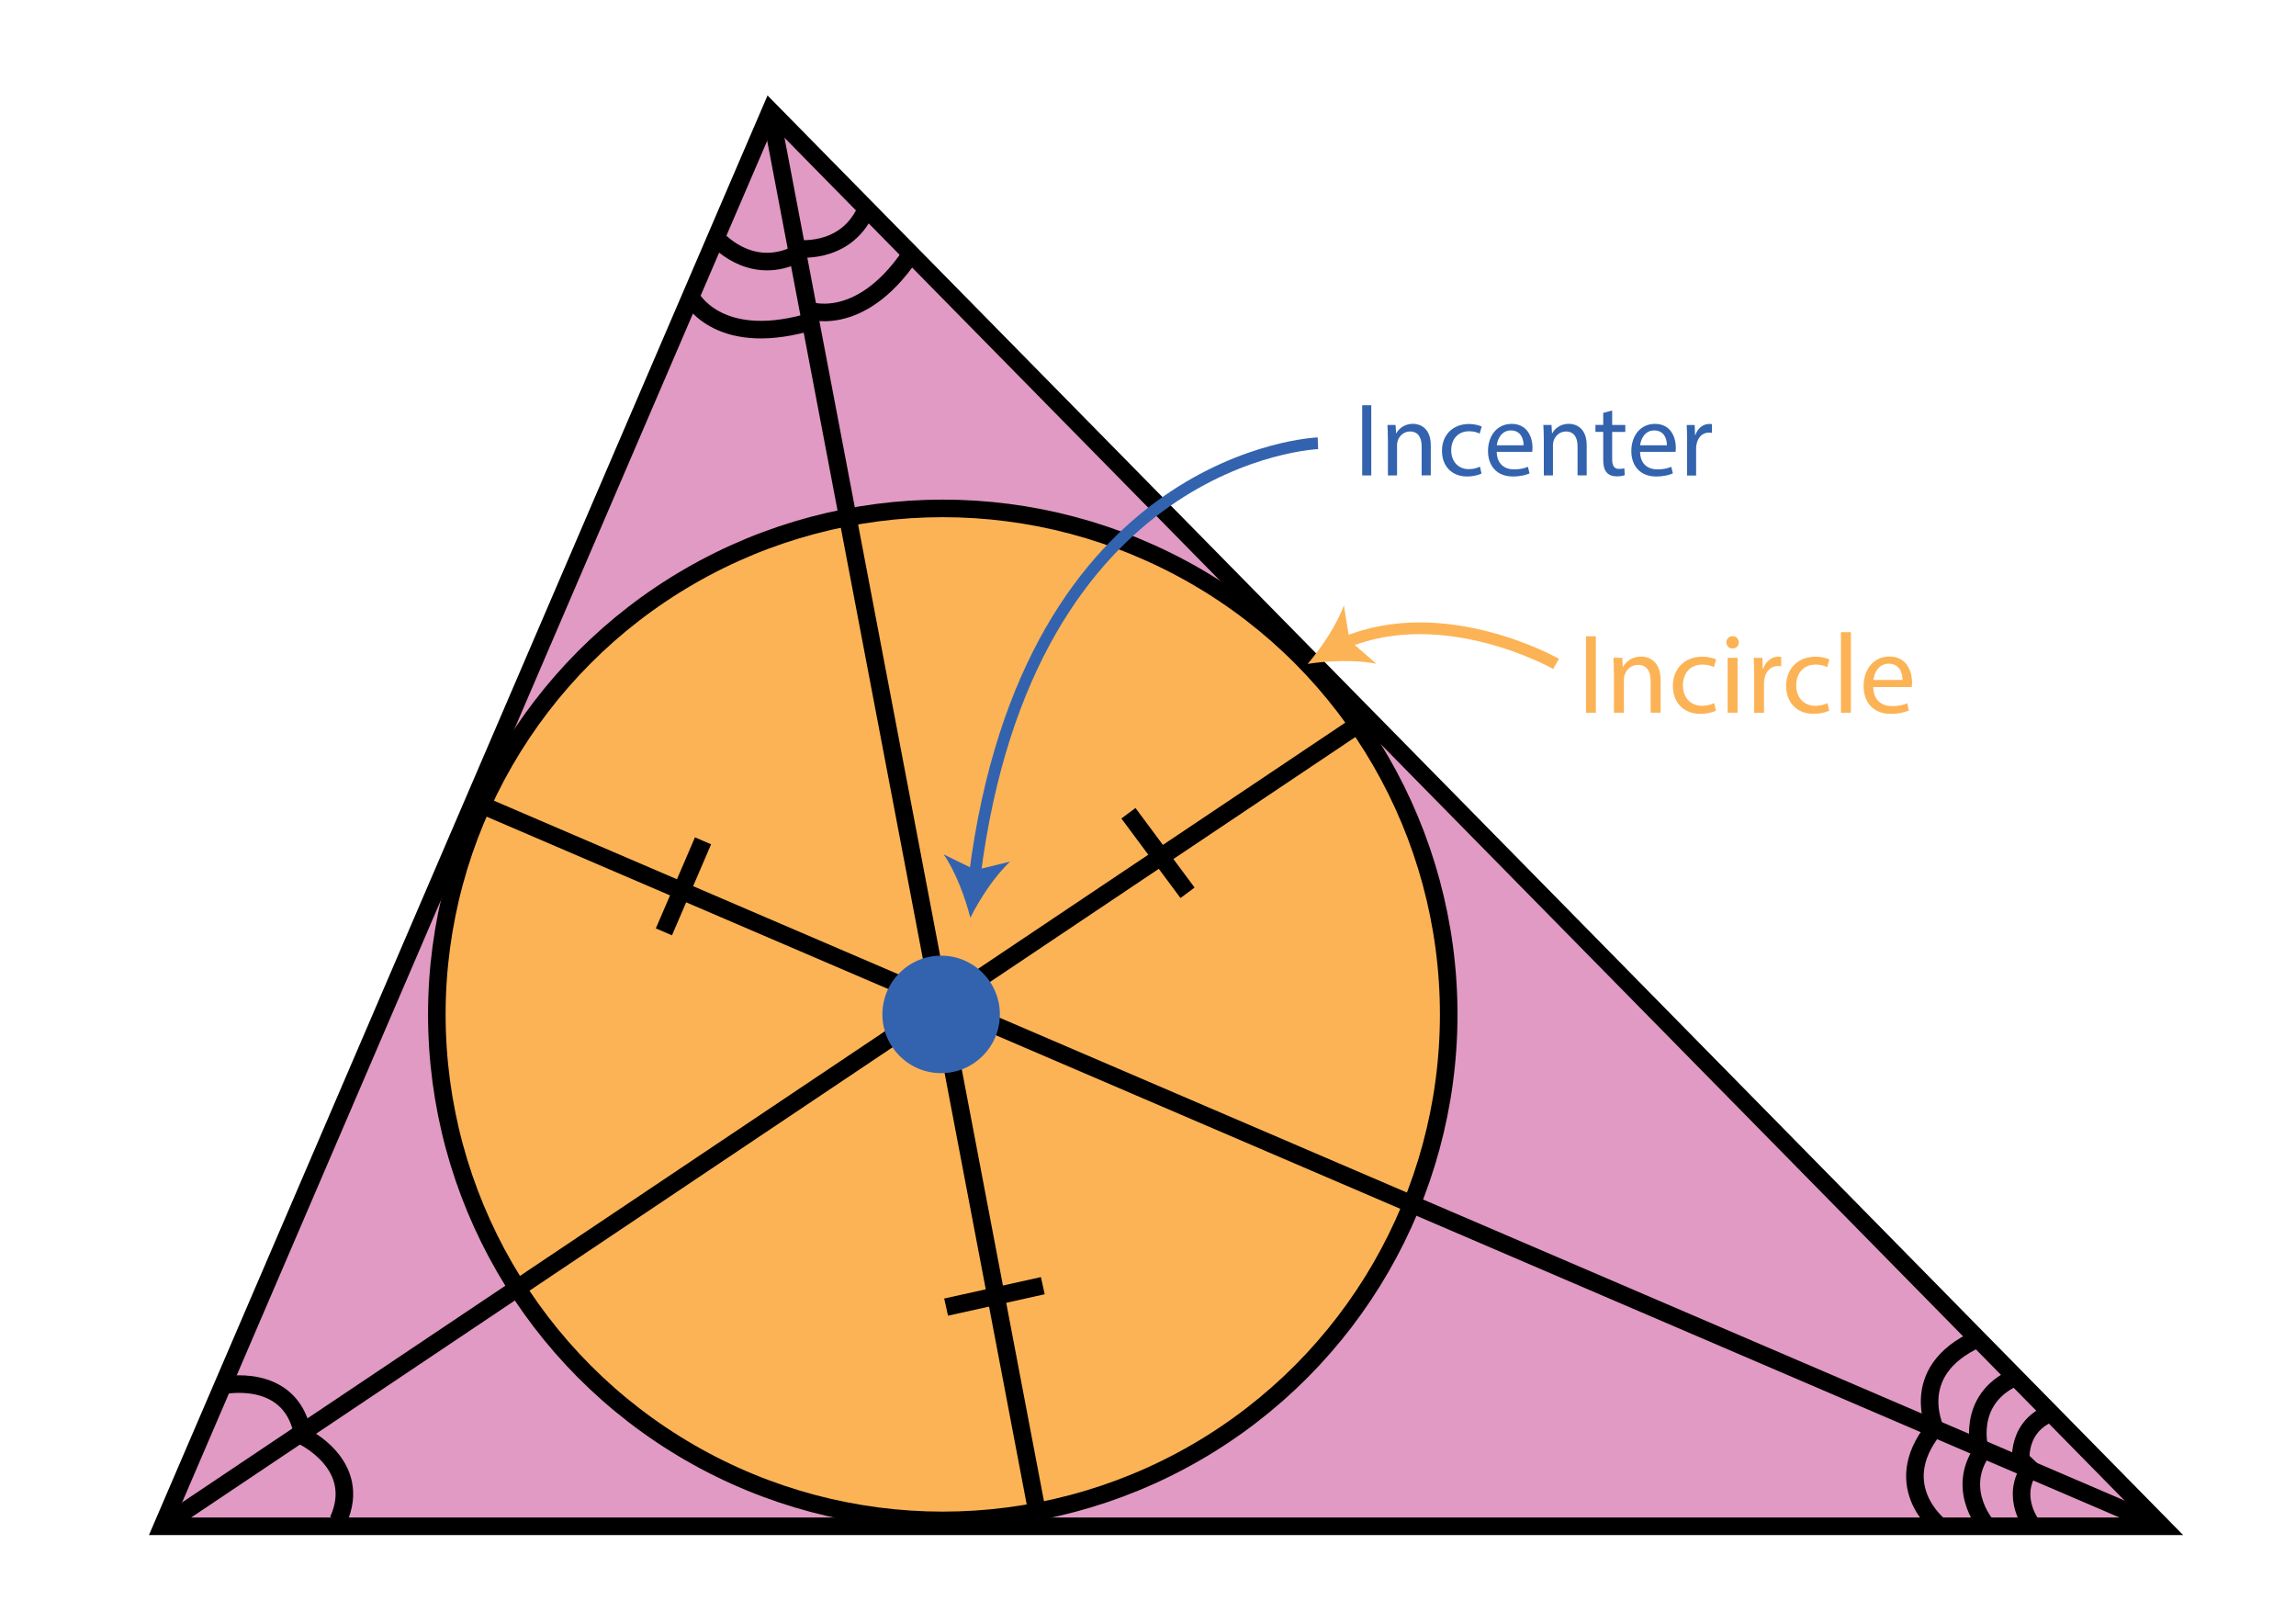 <?xml version="1.0" encoding="UTF-8"?>
<!-- Generator: Adobe Illustrator 26.2.1, SVG Export Plug-In . SVG Version: 6.00 Build 0)  -->
<svg xmlns="http://www.w3.org/2000/svg" xmlns:xlink="http://www.w3.org/1999/xlink" version="1.1" id="Layer_1" x="0px" y="0px" viewBox="0 0 392 277" style="enable-background:new 0 0 392 277;" xml:space="preserve">
<style type="text/css">
	.st0{fill:#E19AC3;stroke:#000000;stroke-width:3;stroke-miterlimit:10;}
	.st1{fill:#FCB356;stroke:#000000;stroke-width:3;stroke-miterlimit:10;}
	.st2{fill:none;stroke:#000000;stroke-width:3;stroke-miterlimit:10;}
	.st3{fill:#3363AE;}
	.st4{fill:#FCB356;}
	.st5{fill:none;stroke:#FCB356;stroke-width:2;stroke-miterlimit:10;}
	.st6{fill:none;stroke:#3363AE;stroke-width:2;stroke-miterlimit:10;}
</style>
<polygon class="st0" points="131.54,18.94 27.71,260.55 369.15,260.55 "></polygon>
<circle class="st1" cx="160.96" cy="173.17" r="86.38"></circle>
<line class="st2" x1="131.54" y1="18.94" x2="177.05" y2="258.05"></line>
<line class="st2" x1="27.71" y1="260.55" x2="233.5" y2="122.61"></line>
<line class="st2" x1="369.15" y1="260.55" x2="80.88" y2="136.84"></line>
<path class="st2" d="M38.04,236.52c0,0,11.33-2.39,13.56,7.88"></path>
<path class="st2" d="M51.6,245.12c0,0,10.5,4.87,6.14,14.43"></path>
<path class="st2" d="M122.24,40.58c0,0,5.56,6.59,13.41,3.01"></path>
<path class="st2" d="M117.92,50.63c0,0,4.41,8.67,19.66,4.52"></path>
<path class="st2" d="M135.65,42.41c0,0,8.51,1.38,12.14-6.44"></path>
<path class="st2" d="M137.58,52.85c0,0,8.99,3.72,17.87-9.36"></path>
<path class="st2" d="M345.16,250.67c0,0-1.56-6.75,4.97-9.46"></path>
<path class="st2" d="M338.07,247.75c0,0-2.71-8.76,6.03-12.67"></path>
<path class="st2" d="M330.74,244.73c0,0-5.73-10.48,6.93-16.19"></path>
<path class="st2" d="M346.79,260.17c0,0-4.15-5.54,0.74-10.66"></path>
<path class="st2" d="M339.12,260.36c0,0-6.01-6.93,0.41-14.03"></path>
<path class="st2" d="M331.2,260.55c0,0-9.47-7.28-0.18-17.61"></path>
<circle class="st3" cx="160.68" cy="173.17" r="10.03"></circle>
<line class="st2" x1="192.66" y1="138.83" x2="202.75" y2="152.41"></line>
<line class="st2" x1="120.03" y1="143.54" x2="113.35" y2="159.08"></line>
<line class="st2" x1="161.53" y1="223.14" x2="178.04" y2="219.48"></line>
<g>
	<path class="st4" d="M272.46,108.62v13.05h-1.68v-13.05H272.46z"></path>
	<path class="st4" d="M275.54,114.83c0-0.97-0.02-1.76-0.08-2.54h1.51l0.1,1.55h0.04c0.46-0.89,1.55-1.76,3.1-1.76   c1.3,0,3.31,0.77,3.31,3.99v5.6h-1.7v-5.4c0-1.51-0.56-2.77-2.17-2.77c-1.12,0-1.99,0.79-2.28,1.74c-0.08,0.21-0.12,0.5-0.12,0.79   v5.63h-1.7V114.83z"></path>
	<path class="st4" d="M292.97,121.32c-0.45,0.23-1.43,0.54-2.69,0.54c-2.83,0-4.67-1.92-4.67-4.78c0-2.88,1.98-4.98,5.03-4.98   c1.01,0,1.9,0.25,2.36,0.48l-0.39,1.32c-0.41-0.23-1.05-0.45-1.97-0.45c-2.15,0-3.31,1.59-3.31,3.54c0,2.17,1.39,3.5,3.25,3.5   c0.97,0,1.61-0.25,2.09-0.46L292.97,121.32z"></path>
	<path class="st4" d="M296.86,109.66c0.02,0.58-0.41,1.05-1.08,1.05c-0.6,0-1.03-0.46-1.03-1.05c0-0.6,0.45-1.06,1.06-1.06   C296.45,108.6,296.86,109.06,296.86,109.66z M294.96,121.67v-9.37h1.7v9.37H294.96z"></path>
	<path class="st4" d="M299.49,115.22c0-1.1-0.02-2.05-0.08-2.92h1.49l0.06,1.84h0.08c0.43-1.26,1.45-2.05,2.59-2.05   c0.19,0,0.33,0.02,0.48,0.06v1.61c-0.17-0.04-0.35-0.06-0.58-0.06c-1.2,0-2.05,0.91-2.28,2.19c-0.04,0.23-0.08,0.5-0.08,0.79v5   h-1.68V115.22z"></path>
	<path class="st4" d="M312.31,121.32c-0.45,0.23-1.43,0.54-2.69,0.54c-2.83,0-4.67-1.92-4.67-4.78c0-2.88,1.98-4.98,5.03-4.98   c1.01,0,1.9,0.25,2.36,0.48l-0.39,1.32c-0.41-0.23-1.05-0.45-1.97-0.45c-2.15,0-3.31,1.59-3.31,3.54c0,2.17,1.39,3.5,3.25,3.5   c0.97,0,1.61-0.25,2.09-0.46L312.31,121.32z"></path>
	<path class="st4" d="M314.31,107.92h1.7v13.75h-1.7V107.92z"></path>
	<path class="st4" d="M319.82,117.29c0.04,2.3,1.51,3.25,3.21,3.25c1.22,0,1.96-0.21,2.59-0.48l0.29,1.22   c-0.6,0.27-1.63,0.58-3.12,0.58c-2.89,0-4.61-1.9-4.61-4.73c0-2.83,1.67-5.05,4.4-5.05c3.06,0,3.87,2.69,3.87,4.42   c0,0.35-0.04,0.62-0.06,0.79H319.82z M324.82,116.07c0.02-1.08-0.45-2.77-2.36-2.77c-1.72,0-2.48,1.59-2.61,2.77H324.82z"></path>
</g>
<g>
	<path class="st3" d="M234.12,69.18v11.98h-1.55V69.18H234.12z"></path>
	<path class="st3" d="M236.95,74.88c0-0.89-0.02-1.62-0.07-2.33h1.39l0.09,1.42h0.04c0.43-0.82,1.42-1.62,2.84-1.62   c1.19,0,3.04,0.71,3.04,3.66v5.14h-1.56V76.2c0-1.39-0.52-2.54-1.99-2.54c-1.03,0-1.83,0.73-2.1,1.6c-0.07,0.2-0.11,0.46-0.11,0.73   v5.17h-1.56V74.88z"></path>
	<path class="st3" d="M252.94,80.84c-0.41,0.21-1.32,0.5-2.47,0.5c-2.6,0-4.28-1.76-4.28-4.39c0-2.65,1.81-4.57,4.62-4.57   c0.92,0,1.74,0.23,2.17,0.44l-0.36,1.21c-0.37-0.21-0.96-0.41-1.81-0.41c-1.97,0-3.04,1.46-3.04,3.25c0,1.99,1.28,3.22,2.99,3.22   c0.89,0,1.48-0.23,1.92-0.43L252.94,80.84z"></path>
	<path class="st3" d="M255.54,77.14c0.04,2.12,1.39,2.99,2.95,2.99c1.12,0,1.8-0.2,2.38-0.44l0.27,1.12   c-0.55,0.25-1.49,0.53-2.86,0.53c-2.65,0-4.23-1.74-4.23-4.34s1.53-4.64,4.04-4.64c2.81,0,3.56,2.47,3.56,4.05   c0,0.32-0.04,0.57-0.05,0.73H255.54z M260.12,76.02c0.02-1-0.41-2.54-2.17-2.54c-1.58,0-2.28,1.46-2.4,2.54H260.12z"></path>
	<path class="st3" d="M263.57,74.88c0-0.89-0.02-1.62-0.07-2.33h1.39l0.09,1.42h0.04c0.43-0.82,1.42-1.62,2.84-1.62   c1.19,0,3.04,0.71,3.04,3.66v5.14h-1.56V76.2c0-1.39-0.52-2.54-1.99-2.54c-1.03,0-1.83,0.73-2.1,1.6c-0.07,0.2-0.11,0.46-0.11,0.73   v5.17h-1.56V74.88z"></path>
	<path class="st3" d="M275.25,70.08v2.47h2.24v1.19h-2.24v4.64c0,1.07,0.3,1.67,1.17,1.67c0.41,0,0.71-0.05,0.91-0.11l0.07,1.17   c-0.3,0.12-0.78,0.21-1.39,0.21c-0.73,0-1.32-0.23-1.69-0.66c-0.44-0.46-0.6-1.23-0.6-2.24v-4.69h-1.33v-1.19h1.33v-2.06   L275.25,70.08z"></path>
	<path class="st3" d="M280.01,77.14c0.04,2.12,1.39,2.99,2.95,2.99c1.12,0,1.8-0.2,2.38-0.44l0.27,1.12   c-0.55,0.25-1.49,0.53-2.86,0.53c-2.65,0-4.23-1.74-4.23-4.34s1.53-4.64,4.04-4.64c2.81,0,3.56,2.47,3.56,4.05   c0,0.32-0.04,0.57-0.05,0.73H280.01z M284.59,76.02c0.02-1-0.41-2.54-2.17-2.54c-1.58,0-2.28,1.46-2.4,2.54H284.59z"></path>
	<path class="st3" d="M288.04,75.24c0-1.01-0.02-1.88-0.07-2.68h1.37l0.05,1.69h0.07c0.39-1.16,1.33-1.88,2.38-1.88   c0.18,0,0.3,0.02,0.44,0.05v1.48c-0.16-0.04-0.32-0.05-0.53-0.05c-1.1,0-1.88,0.84-2.1,2.01c-0.04,0.21-0.07,0.46-0.07,0.73v4.59   h-1.55V75.24z"></path>
</g>
<g>
	<g>
		<path class="st5" d="M265.67,113.33c0,0-19.02-10.8-36.12-3.6"></path>
		<g>
			<path class="st4" d="M223.26,113.33c2.36-2.76,5-6.71,6.18-9.98l0.98,5.99l4.58,3.98C231.6,112.6,226.85,112.78,223.26,113.33z"></path>
		</g>
	</g>
</g>
<g>
	<g>
		<path class="st6" d="M225.01,75.67c0,0-49.43,1.88-58.59,73.8"></path>
		<g>
			<path class="st3" d="M165.67,156.67c-0.89-3.52-2.57-7.96-4.56-10.82l5.45,2.67l5.9-1.43     C169.9,149.45,167.29,153.42,165.67,156.67z"></path>
		</g>
	</g>
</g>
<g>
</g>
<g>
</g>
<g>
</g>
<g>
</g>
<g>
</g>
<g>
</g>
<g>
</g>
</svg>
